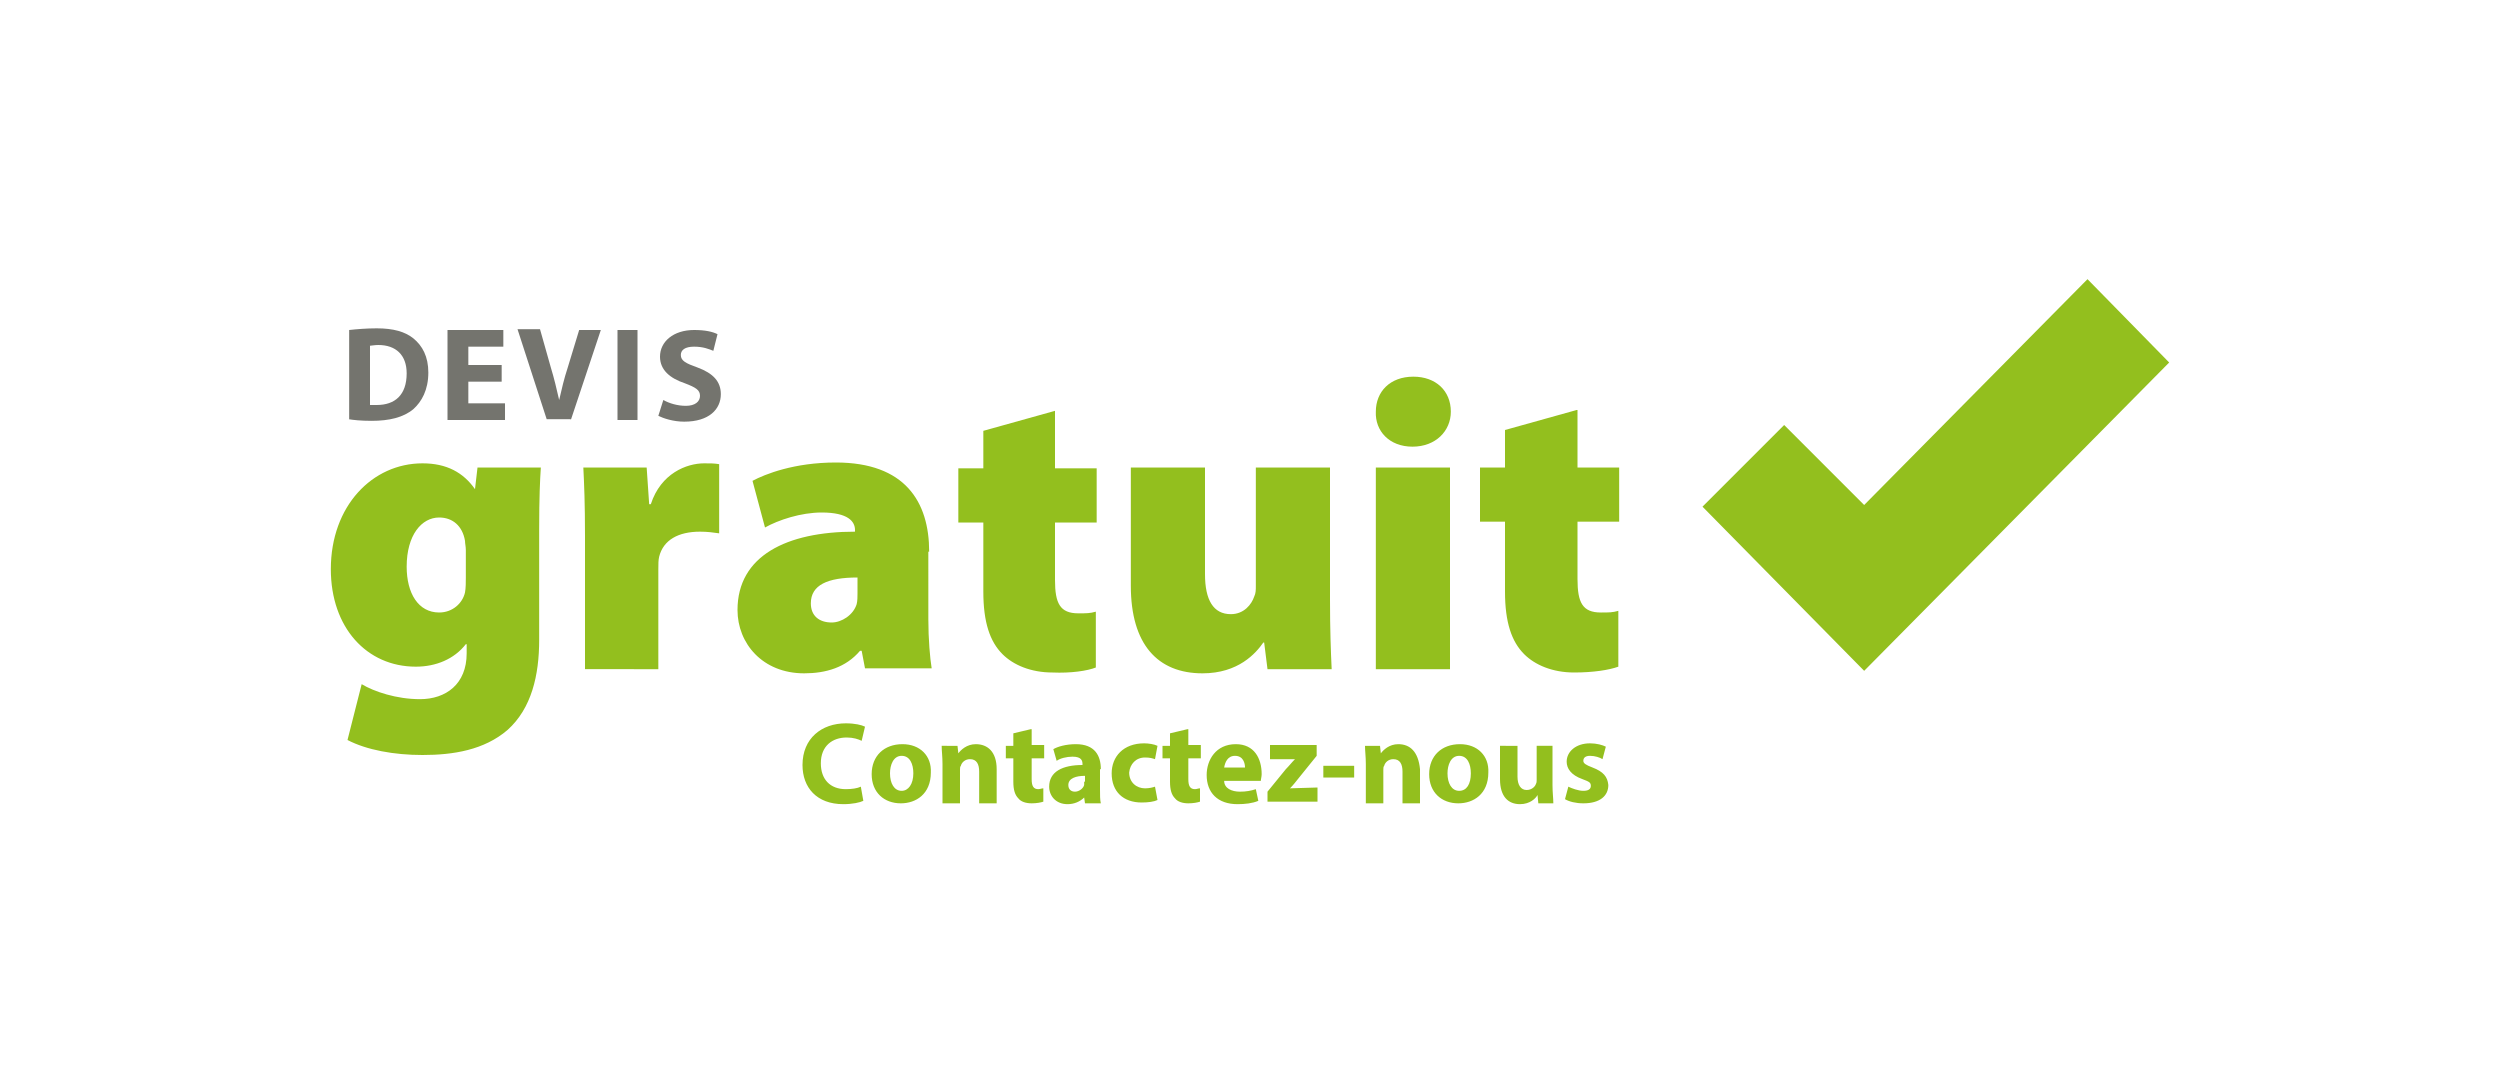 <?xml version="1.0" encoding="utf-8"?>
<!-- Generator: Adobe Illustrator 19.2.1, SVG Export Plug-In . SVG Version: 6.00 Build 0)  -->
<svg version="1.1" id="Focus_Site" xmlns="http://www.w3.org/2000/svg" xmlns:xlink="http://www.w3.org/1999/xlink" x="0px" y="0px"
	 viewBox="0 0 300 130" style="enable-background:new 0 0 300 130;" xml:space="preserve">
<style type="text/css">
	.st0{fill:#5D5D58;}
	.st1{fill:#93BF1E;}
	.st2{fill-rule:evenodd;clip-rule:evenodd;fill:#93BF1E;}
	.st3{fill:#74746E;}
</style>
<g>
	<g>
		<path class="st1" d="M101.6,88.5c0.8,0,1.4,0.2,1.8,0.4l0.4-1.7c-0.4-0.2-1.2-0.4-2.3-0.4c-2.9,0-5.2,1.8-5.2,5
			c0,2.7,1.7,4.7,4.9,4.7c1.1,0,2-0.2,2.4-0.4l-0.3-1.7c-0.4,0.2-1.1,0.3-1.8,0.3c-1.9,0-3-1.2-3-3.1
			C98.5,89.5,99.9,88.5,101.6,88.5z M108.3,89.3c-2.2,0-3.7,1.4-3.7,3.6c0,2.2,1.5,3.5,3.5,3.5c1.8,0,3.6-1.1,3.6-3.7
			C111.8,90.7,110.4,89.3,108.3,89.3z M108.2,94.9c-0.9,0-1.4-0.9-1.4-2.1c0-1,0.4-2.1,1.4-2.1c1,0,1.4,1,1.4,2.1
			C109.6,94.1,109,94.9,108.2,94.9z M117.1,89.3c-1.1,0-1.8,0.7-2.1,1.1h0l-0.1-0.9H113c0,0.6,0.1,1.3,0.1,2.2v4.7h2.1v-4
			c0-0.2,0-0.4,0.1-0.5c0.1-0.4,0.5-0.8,1.1-0.8c0.8,0,1.1,0.6,1.1,1.5v3.8h2.1v-4.1C119.6,90.2,118.5,89.3,117.1,89.3z M123.7,87.5
			l-2.1,0.5v1.5h-0.9V91h0.9v2.8c0,1,0.2,1.6,0.6,2c0.3,0.4,0.9,0.6,1.6,0.6c0.6,0,1.1-0.1,1.4-0.2l0-1.6c-0.2,0-0.4,0.1-0.6,0.1
			c-0.6,0-0.8-0.4-0.8-1.2V91h1.5v-1.6h-1.5V87.5z M132.1,92.3c0-1.6-0.7-3-3-3c-1.2,0-2.2,0.3-2.7,0.6l0.4,1.4
			c0.4-0.3,1.2-0.5,1.9-0.5c1.1,0,1.2,0.5,1.2,0.9v0.1c-2.4,0-4,0.8-4,2.6c0,1.1,0.8,2.1,2.2,2.1c0.8,0,1.5-0.3,2-0.8h0l0.1,0.7h1.9
			c-0.1-0.4-0.1-1-0.1-1.7V92.3z M130.1,93.8c0,0.1,0,0.3,0,0.4c-0.1,0.4-0.6,0.8-1.1,0.8c-0.5,0-0.8-0.3-0.8-0.8
			c0-0.8,0.9-1.1,2-1.1V93.8z M137.4,90.9c0.6,0,0.9,0.1,1.2,0.2l0.3-1.6c-0.4-0.2-1.1-0.3-1.6-0.3c-2.5,0-3.9,1.6-3.9,3.6
			c0,2.2,1.4,3.5,3.6,3.5c0.8,0,1.5-0.1,1.9-0.3l-0.3-1.6c-0.3,0.1-0.7,0.2-1.2,0.2c-1,0-1.9-0.7-1.9-1.9
			C135.6,91.7,136.3,90.9,137.4,90.9z M142.5,87.5l-2.1,0.5v1.5h-0.9V91h0.9v2.8c0,1,0.2,1.6,0.6,2c0.3,0.4,0.9,0.6,1.6,0.6
			c0.6,0,1.1-0.1,1.4-0.2l0-1.6c-0.2,0-0.4,0.1-0.6,0.1c-0.6,0-0.8-0.4-0.8-1.2V91h1.5v-1.6h-1.5V87.5z M148.3,89.3
			c-2.4,0-3.5,1.9-3.5,3.7c0,2.1,1.3,3.5,3.7,3.5c0.9,0,1.8-0.1,2.5-0.4l-0.3-1.4c-0.6,0.2-1.2,0.3-1.9,0.3c-1,0-1.9-0.4-1.9-1.3
			h4.4c0-0.2,0.1-0.5,0.1-0.8C151.4,91,150.5,89.3,148.3,89.3z M146.9,92.1c0.1-0.6,0.4-1.4,1.3-1.4c1,0,1.2,0.9,1.2,1.4H146.9z
			 M154.8,94.6c0.4-0.4,0.7-0.8,1.1-1.3l2.1-2.6v-1.3h-5.6v1.7h3v0c-0.4,0.4-0.7,0.8-1.1,1.2l-2.2,2.7v1.2h6v-1.7L154.8,94.6
			L154.8,94.6z M158.8,93.3h3.7v-1.4h-3.7V93.3z M167.8,89.3c-1.1,0-1.8,0.7-2.1,1.1h0l-0.1-0.9h-1.8c0,0.6,0.1,1.3,0.1,2.2v4.7h2.1
			v-4c0-0.2,0-0.4,0.1-0.5c0.1-0.4,0.5-0.8,1.1-0.8c0.8,0,1.1,0.6,1.1,1.5v3.8h2.1v-4.1C170.2,90.2,169.2,89.3,167.8,89.3z
			 M175.2,89.3c-2.2,0-3.7,1.4-3.7,3.6c0,2.2,1.5,3.5,3.5,3.5c1.8,0,3.6-1.1,3.6-3.7C178.7,90.7,177.3,89.3,175.2,89.3z M175.1,94.9
			c-0.9,0-1.4-0.9-1.4-2.1c0-1,0.4-2.1,1.4-2.1c1,0,1.4,1,1.4,2.1C176.5,94.1,176,94.9,175.1,94.9z M186.5,89.5h-2.1v4.1
			c0,0.2,0,0.3-0.1,0.5c-0.1,0.3-0.5,0.7-1.1,0.7c-0.7,0-1.1-0.6-1.1-1.6v-3.7H180v4c0,2.1,1,3,2.4,3c1.2,0,1.9-0.7,2.1-1.1h0l0.1,1
			h1.8c0-0.6-0.1-1.3-0.1-2.2V89.5z M191.1,92.1c-0.8-0.3-1.1-0.5-1.1-0.8c0-0.4,0.3-0.6,0.8-0.6c0.6,0,1.2,0.2,1.5,0.4l0.4-1.5
			c-0.4-0.2-1.1-0.4-1.9-0.4c-1.7,0-2.8,1-2.8,2.2c0,0.8,0.5,1.6,1.9,2.1c0.8,0.3,1,0.4,1,0.8c0,0.4-0.3,0.6-0.9,0.6
			c-0.6,0-1.4-0.3-1.8-0.5l-0.4,1.5c0.5,0.3,1.3,0.5,2.2,0.5c2,0,3-0.9,3-2.2C192.9,93.2,192.4,92.6,191.1,92.1z M57,58.7L57,58.7
			c-1.4-2-3.4-3.1-6.3-3.1c-6,0-11,5.1-11,12.7c0,7,4.3,11.7,10.2,11.7c2.4,0,4.6-0.9,6-2.7H56v1.1c0,3.7-2.5,5.5-5.6,5.5
			c-2.8,0-5.5-0.9-7-1.8l-1.7,6.7c2.3,1.2,5.6,1.8,9,1.8c3.7,0,7.4-0.6,10.2-3c2.9-2.6,3.8-6.6,3.8-10.8V63.5c0-3.8,0.1-5.9,0.2-7.4
			h-7.6L57,58.7z M55.9,69.3c0,0.5,0,1.3-0.1,1.8c-0.3,1.3-1.5,2.4-3.1,2.4c-2.5,0-3.9-2.3-3.9-5.5c0-3.8,1.8-5.9,3.9-5.9
			c1.6,0,2.8,1,3.1,2.8c0,0.3,0.1,0.7,0.1,1.1V69.3z M78.1,60.5h-0.2l-0.3-4.4H70c0.1,2,0.2,4.3,0.2,8.2v16H79V68.3
			c0-0.6,0-1.1,0.1-1.5c0.5-2,2.3-3,4.9-3c0.9,0,1.6,0.1,2.3,0.2v-8.3c-0.6-0.1-1-0.1-1.8-0.1C82.4,55.6,79.3,56.8,78.1,60.5z
			 M111.5,66.2c0-6-2.9-10.7-11.2-10.7c-5,0-8.5,1.4-10,2.2l1.5,5.6c1.6-0.9,4.3-1.8,6.8-1.8c3.2,0,4,1.1,4,2.1v0.2
			c-8.2,0-14.1,2.9-14.1,9.4c0,4,3,7.6,8,7.6c2.6,0,5-0.7,6.7-2.7h0.2l0.4,2.1h8c-0.2-1.2-0.4-3.5-0.4-5.9V66.2z M102.9,71.2
			c0,0.4,0,0.9-0.1,1.3c-0.4,1.3-1.8,2.2-3,2.2c-1.5,0-2.5-0.8-2.5-2.3c0-2.2,2-3.1,5.6-3.1V71.2z M131.5,80.1v-6.7
			c-0.7,0.2-1.1,0.2-2.1,0.2c-2.2,0-2.8-1.2-2.8-4v-6.9h5v-6.5h-5v-6.9l-8.6,2.4v4.5h-3v6.5h3V71c0,3.7,0.8,6,2.3,7.5
			c1.3,1.3,3.4,2.2,6,2.2C128.5,80.8,130.5,80.5,131.5,80.1z M159.8,80.3c-0.1-2.1-0.2-4.8-0.2-8.3V56.1h-8.9v14.2
			c0,0.5,0,0.9-0.2,1.3c-0.3,0.9-1.2,2.1-2.8,2.1c-2.1,0-3.1-1.7-3.1-4.8V56.1h-8.9v14.2c0,7,3.2,10.5,8.6,10.5
			c4.3,0,6.4-2.4,7.3-3.7h0.1l0.4,3.2H159.8z M165.1,80.3h8.9V56.1h-8.9V80.3z M169.5,53.6L169.5,53.6c2.8,0,4.6-1.9,4.6-4.2
			c0-2.5-1.8-4.2-4.5-4.2c-2.8,0-4.5,1.8-4.5,4.2C165,51.7,166.7,53.6,169.5,53.6z M189.2,49.2l-8.6,2.4v4.5h-3v6.5h3V71
			c0,3.7,0.8,6,2.3,7.5c1.3,1.3,3.4,2.2,6,2.2c2.3,0,4.2-0.3,5.3-0.7v-6.7c-0.7,0.2-1.1,0.2-2.1,0.2c-2.2,0-2.8-1.2-2.8-4v-6.9h5
			v-6.5h-5V49.2z M250.5,33.5l-26.8,27.1l-9.6-9.6l-9.8,9.8l19.4,19.7l9.8-9.9l26.8-27.1L250.5,33.5z"/>
	</g>
</g>
<path class="st3" d="M41.8,50.3c0.6,0.1,1.5,0.2,2.8,0.2c2.1,0,3.8-0.4,5-1.4c1-0.9,1.8-2.3,1.8-4.4c0-1.9-0.7-3.2-1.8-4.1
	c-1-0.8-2.4-1.2-4.4-1.2c-1.2,0-2.4,0.1-3.3,0.2V50.3z M44.3,41.5c0.2,0,0.6-0.1,1.1-0.1c2.1,0,3.4,1.2,3.4,3.4
	c0,2.6-1.4,3.8-3.6,3.8c-0.3,0-0.6,0-0.8,0V41.5z"/>
<path class="st3" d="M60.2,43.8h-4v-2.2h4.2v-2h-6.7v10.8h6.9v-2h-4.4v-2.6h4V43.8z"/>
<path class="st3" d="M68.5,50.4l3.6-10.8h-2.6l-1.4,4.6c-0.4,1.2-0.7,2.5-1,3.8h0c-0.3-1.3-0.6-2.6-1-3.9l-1.3-4.6h-2.7l3.5,10.8
	H68.5z"/>
<path class="st3" d="M74.1,39.6v10.8h2.4V39.6H74.1z"/>
<path class="st3" d="M79,49.9c0.6,0.3,1.8,0.7,3.1,0.7c3,0,4.4-1.5,4.4-3.3c0-1.5-0.9-2.5-2.8-3.2c-1.4-0.5-2-0.8-2-1.5
	c0-0.6,0.5-1,1.6-1c1.1,0,1.8,0.3,2.3,0.5l0.5-2c-0.6-0.3-1.5-0.5-2.8-0.5c-2.5,0-4.1,1.4-4.1,3.2c0,1.6,1.2,2.6,3,3.2
	c1.3,0.5,1.8,0.8,1.8,1.5c0,0.7-0.6,1.2-1.7,1.2c-1,0-2-0.3-2.7-0.7L79,49.9z"/>
</svg>
